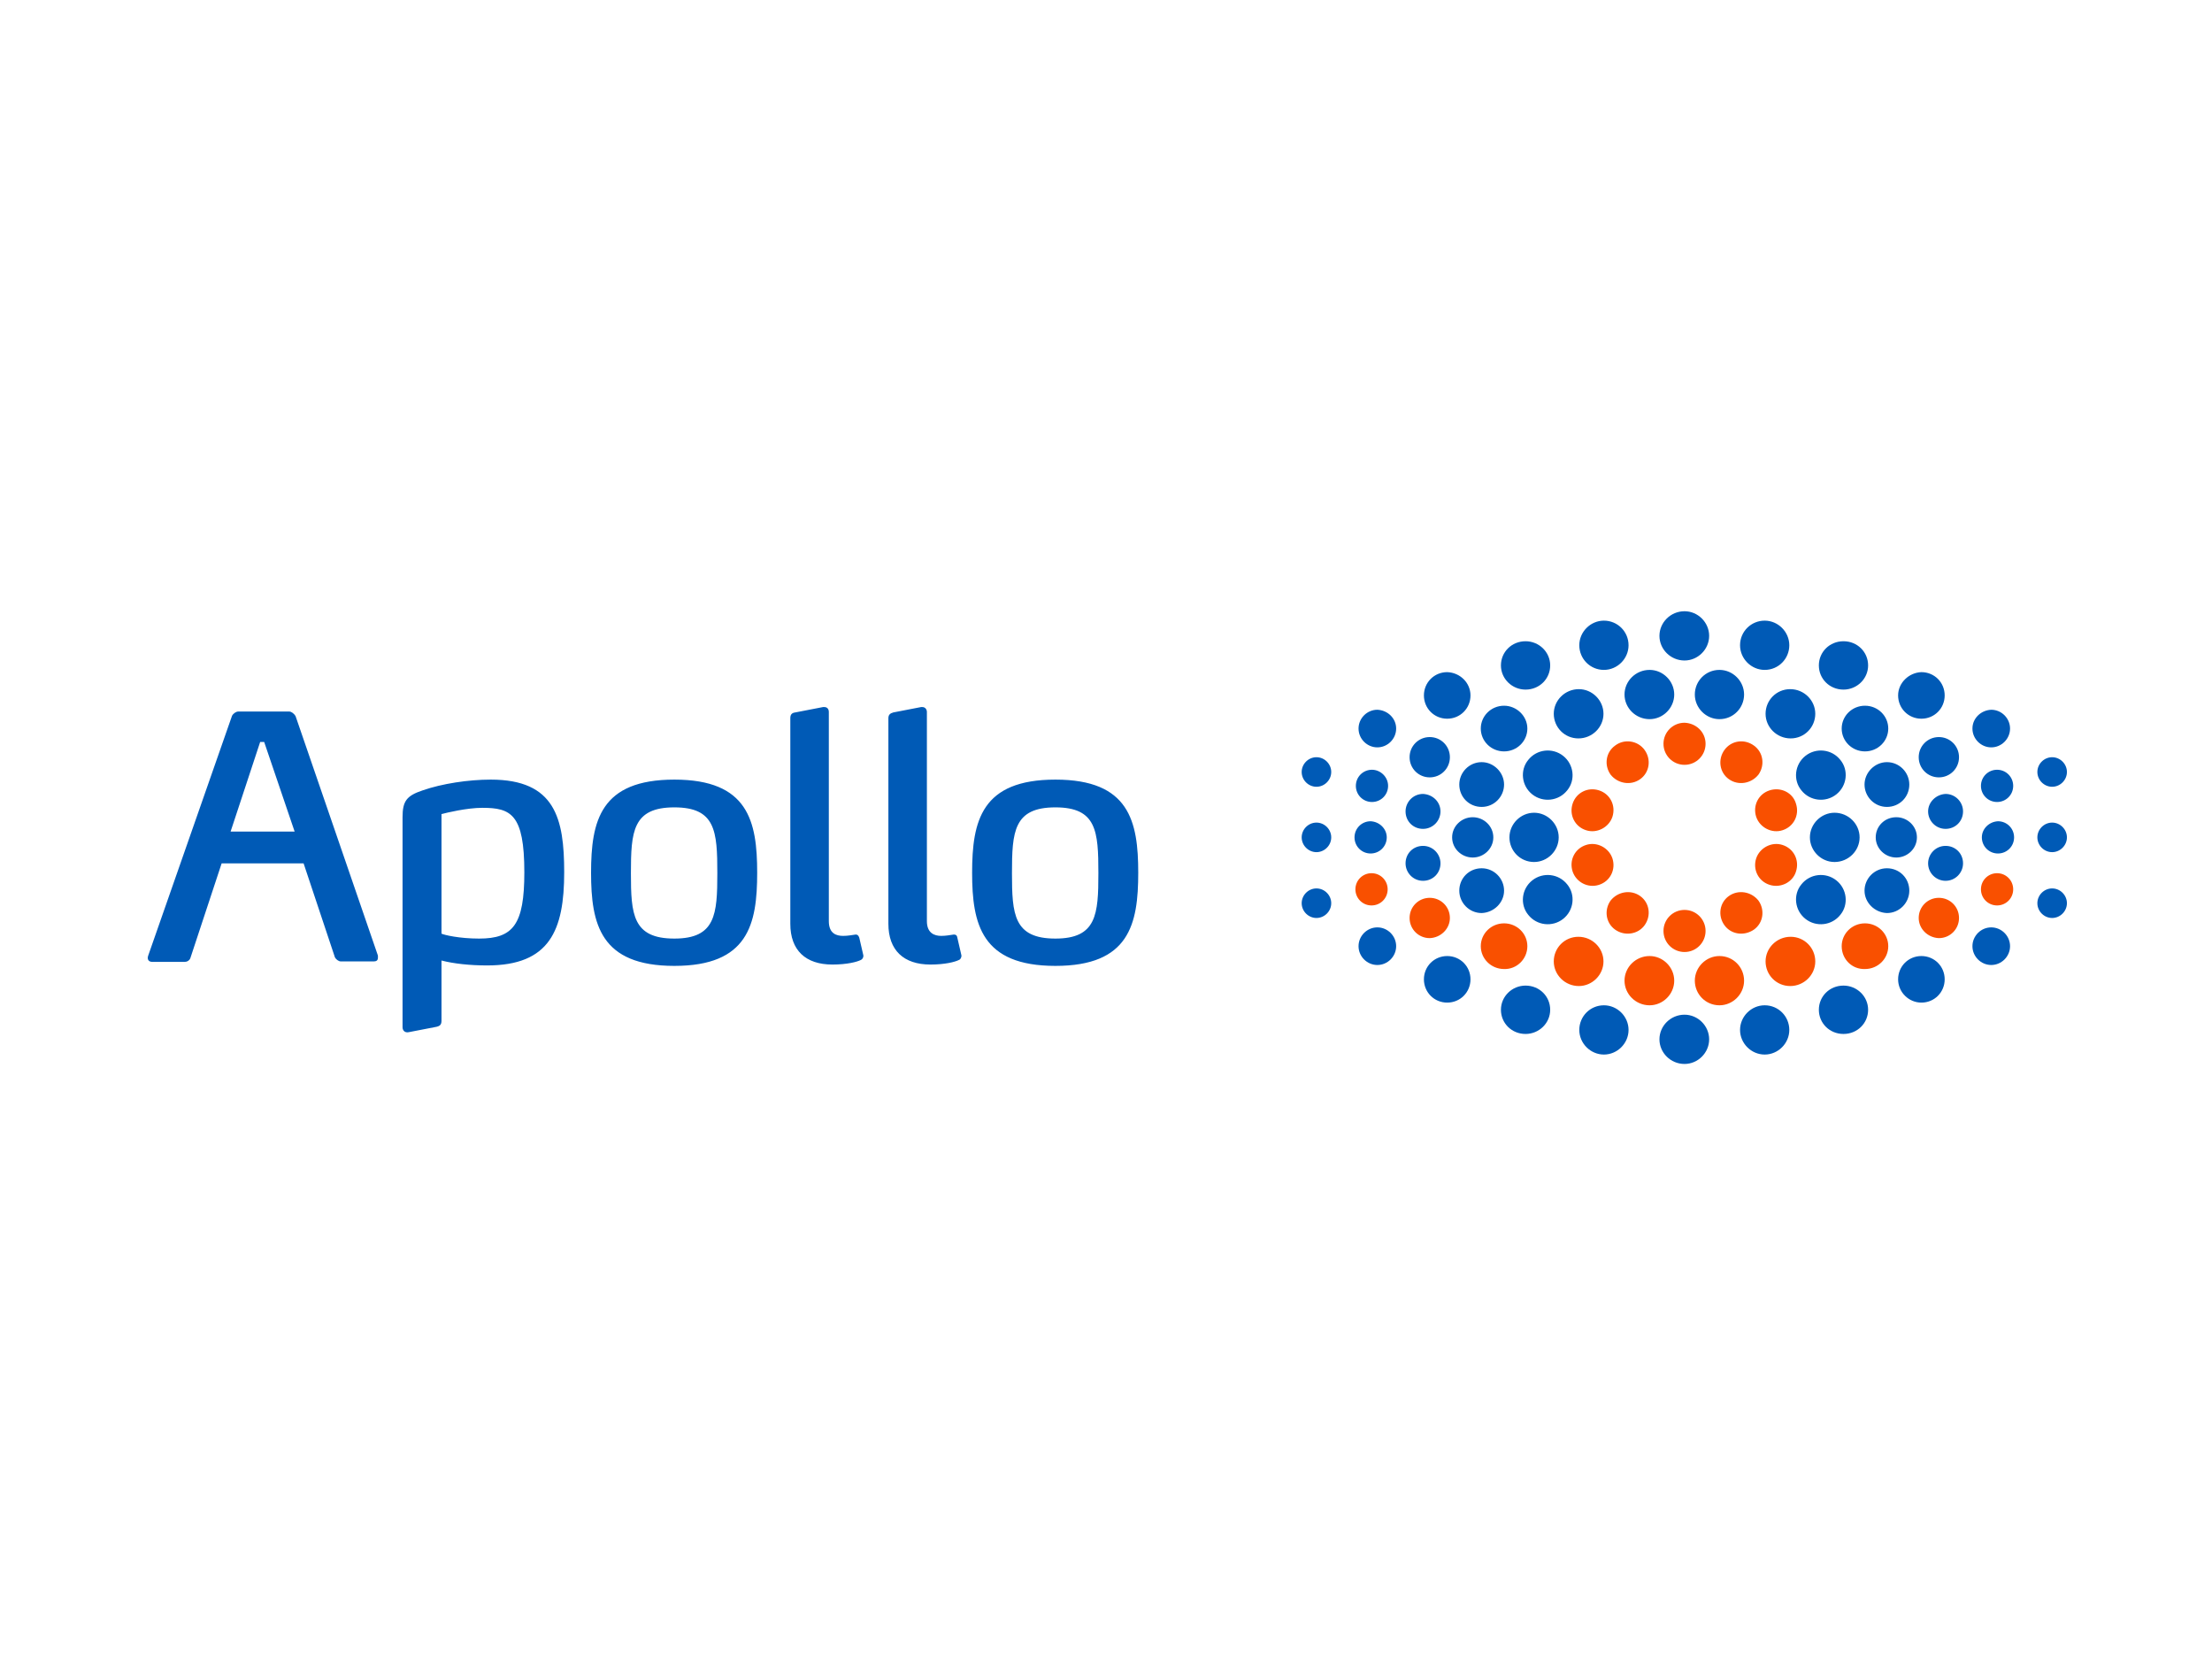 <?xml version="1.0" encoding="UTF-8"?>
<svg xmlns="http://www.w3.org/2000/svg" xmlns:xlink="http://www.w3.org/1999/xlink" version="1.1" id="Ebene_1" x="0px" y="0px" viewBox="0 0 494 374" style="enable-background:new 0 0 494 374;" xml:space="preserve">
<style type="text/css">
	.st0{fill:#B01339;}
	.st1{fill:#1A171B;}
	.st2{clip-path:url(#SVGID_00000026866144125818211910000007062477240739929755_);fill:#0BAEC2;}
	.st3{fill:#0BAEC2;}
	.st4{clip-path:url(#SVGID_00000083066207017468029610000014655202961345269427_);fill:#FFD700;}
	.st5{clip-path:url(#SVGID_00000083066207017468029610000014655202961345269427_);fill:#1D1D1B;}
	.st6{clip-path:url(#SVGID_00000083066207017468029610000014655202961345269427_);fill:#FFFFFF;}
	.st7{fill:#1D1D1B;}
	.st8{fill:#D03817;}
	.st9{fill:#070606;}
	.st10{fill:#B40012;}
	.st11{fill:#A4A5A3;}
	.st12{clip-path:url(#SVGID_00000134943762986861985590000001508686749126933915_);fill:#A4A5A3;}
	.st13{clip-path:url(#SVGID_00000005960051661279510100000016854439100166263204_);fill:#A4A5A3;}
	.st14{clip-path:url(#SVGID_00000068634960165209578010000004341591451727891876_);fill:#A4A5A3;}
	
		.st15{clip-path:url(#SVGID_00000081637112400937493360000001010454847058761123_);fill-rule:evenodd;clip-rule:evenodd;fill:#A5A5A5;}
	.st16{fill:#A5A5A5;}
	.st17{clip-path:url(#SVGID_00000168800012886407723200000001714336164804165025_);}
	.st18{clip-path:url(#SVGID_00000022526870655433770070000006878329740458245304_);fill:#1A171B;}
	.st19{clip-path:url(#SVGID_00000022526870655433770070000006878329740458245304_);fill:#F5F0E3;}
	.st20{clip-path:url(#SVGID_00000177457988489106836230000008241829485492553891_);}
	.st21{clip-path:url(#SVGID_00000164472764214886180680000006556691312930775998_);fill:#1A1A18;}
	
		.st22{clip-path:url(#SVGID_00000164472764214886180680000006556691312930775998_);fill-rule:evenodd;clip-rule:evenodd;fill:#1A1A18;}
	.st23{clip-path:url(#SVGID_00000116948579179216270070000016747557071423943559_);}
	.st24{clip-path:url(#SVGID_00000143597640980162195320000014688464667263278772_);fill:#00254D;}
	
		.st25{clip-path:url(#SVGID_00000143597640980162195320000014688464667263278772_);fill-rule:evenodd;clip-rule:evenodd;fill:#FFFFFF;}
	.st26{clip-path:url(#SVGID_00000143597640980162195320000014688464667263278772_);fill:#FFFFFF;}
	.st27{clip-path:url(#SVGID_00000042011101333828618400000013545057918274759603_);fill:#1A171B;}
	.st28{fill:#76A085;}
	.st29{fill:#B12921;}
	.st30{fill:#005AB6;}
	.st31{fill:#F95000;}
	.st32{clip-path:url(#SVGID_00000103254983808273661920000012162658331610686870_);}
	.st33{clip-path:url(#SVGID_00000125586046207185654750000001035178764215734144_);}
	.st34{clip-path:url(#SVGID_00000125586046207185654750000001035178764215734144_);fill:#DCB216;}
	
		.st35{clip-path:url(#SVGID_00000016066175731052660400000002580239874195756721_);fill:url(#SVGID_00000109729572335752136860000008651304122189310906_);}
	
		.st36{clip-path:url(#SVGID_00000065073376696448984710000012263419149565811846_);fill:url(#SVGID_00000168112453803879953540000002745935182453560460_);}
	
		.st37{clip-path:url(#SVGID_00000092426481696553677230000008122147331472412555_);fill:url(#SVGID_00000084514327671578539340000010223263213183993247_);}
	.st38{clip-path:url(#SVGID_00000016777809727393380650000010303096072708966071_);}
	.st39{clip-path:url(#SVGID_00000137126025494504472020000004330180844015103918_);}
	.st40{clip-path:url(#SVGID_00000114764313420808306460000003664540297759037067_);}
	.st41{clip-path:url(#SVGID_00000182491265412753447740000012259194662838015121_);}
	.st42{clip-path:url(#SVGID_00000152971010126830220760000000996298544761890963_);}
	.st43{clip-path:url(#SVGID_00000008832503769786654560000011266049959109113483_);}
	.st44{clip-path:url(#SVGID_00000000935549109464539190000001198124358017031860_);}
	.st45{clip-path:url(#SVGID_00000133487784604034807980000001175865583075384986_);}
	
		.st46{clip-path:url(#SVGID_00000106137476116809388020000012838439350525558193_);fill:url(#SVGID_00000120534269982425636200000007437091055930533808_);}
	.st47{clip-path:url(#SVGID_00000121262066661309294910000003594922615535413692_);}
	
		.st48{clip-path:url(#SVGID_00000016049767320187600350000009589153296546394809_);fill:url(#SVGID_00000178900389044686616720000008725685306268801184_);}
	.st49{clip-path:url(#SVGID_00000076585758112480663160000000989070028875112600_);}
	.st50{clip-path:url(#SVGID_00000044169166462970110710000002641307889002409882_);}
	.st51{clip-path:url(#SVGID_00000002351321031518945900000003880857387736650939_);}
	.st52{fill:#FFFFFF;}
	.st53{fill:#101211;}
	.st54{fill:#C90332;}
	.st55{fill:#00417B;}
	.st56{fill:#4F4C44;}
	.st57{clip-path:url(#SVGID_00000135666981021170390330000001989963939221002167_);fill:#F4AB00;}
	.st58{clip-path:url(#SVGID_00000119834183246489535940000006166584576294338469_);fill:#46B1B2;}
	.st59{clip-path:url(#SVGID_00000108279230137677641480000007823820363609348507_);fill:#009191;}
	.st60{clip-path:url(#SVGID_00000130637296499792363530000001501230014182382736_);fill:#E4414F;}
	.st61{fill:#BA352A;}
	.st62{fill:#DF242B;}
	.st63{fill:#8B8C8C;}
	.st64{fill:#30B6D0;}
	.st65{fill:#4E2780;}
	.st66{fill:#FFD900;}
	.st67{clip-path:url(#SVGID_00000080903449571605929420000016113544309817123457_);}
	.st68{fill:#DD0029;}
	.st69{fill:#80B722;}
	.st70{fill:#486487;}
	.st71{fill:#0089CA;}
	.st72{fill:#38A534;}
	.st73{fill:#AAC505;}
	.st74{fill:#1A1A18;}
	.st75{fill:#575656;}
	.st76{fill:#E1340D;}
	.st77{fill:#76B328;}
	.st78{fill-rule:evenodd;clip-rule:evenodd;fill:#76B328;}
	.st79{fill:#002F5D;}
	.st80{fill:#00549A;}
	.st81{fill:#C60036;}
	.st82{fill:#E2001A;}
	
		.st83{clip-path:url(#SVGID_00000098938633831864716860000000890779140677932175_);fill:none;stroke:#E2001A;stroke-width:0.616;stroke-miterlimit:10;}
	.st84{fill:none;stroke:#E2001A;stroke-width:0.616;stroke-miterlimit:10;}
	.st85{fill:#422515;}
	.st86{fill:#808080;}
	.st87{fill:#005C9D;}
	.st88{fill-rule:evenodd;clip-rule:evenodd;fill:#00A7A9;}
	.st89{fill:#006036;}
	.st90{fill:#F5EFDE;}
	.st91{fill:#F9F7F0;}
	.st92{fill:#377B2B;}
	.st93{fill:#C6211F;}
	.st94{fill:#4D2914;}
	.st95{fill:#F1E7C3;}
	.st96{fill:#00859F;}
	.st97{fill:#E0D0A6;}
	.st98{fill:#B2292E;}
	.st99{fill-rule:evenodd;clip-rule:evenodd;fill:#B2292E;}
	.st100{fill-rule:evenodd;clip-rule:evenodd;fill:#007853;}
	.st101{fill:#007853;}
	.st102{fill-rule:evenodd;clip-rule:evenodd;fill:#E0D0A6;}
	.st103{fill-rule:evenodd;clip-rule:evenodd;fill:#F4C55C;}
	.st104{fill-rule:evenodd;clip-rule:evenodd;fill:#1A171B;}
	.st105{fill:#A58744;}
	.st106{clip-path:url(#SVGID_00000127736116402836396310000004894528221066169989_);}
	.st107{clip-path:url(#SVGID_00000136377004006148943620000016148762037802156426_);}
	
		.st108{clip-path:url(#SVGID_00000101066470179076091720000001109286724705281191_);fill:none;stroke:#1A171B;stroke-width:0.594;stroke-miterlimit:10;}
	
		.st109{clip-path:url(#SVGID_00000142875165111183726040000004423368519450229650_);fill:none;stroke:#1A171B;stroke-width:0.594;stroke-miterlimit:10;}
	
		.st110{clip-path:url(#SVGID_00000143592914783975136000000004245526007248033683_);fill:none;stroke:#1A171B;stroke-width:0.594;stroke-miterlimit:10;}
	
		.st111{clip-path:url(#SVGID_00000179606191324549605290000012682830757954828432_);fill:none;stroke:#1A171B;stroke-width:0.594;stroke-miterlimit:10;}
	
		.st112{clip-path:url(#SVGID_00000000187902554844237360000006218599221224926596_);fill:none;stroke:#1A171B;stroke-width:0.594;stroke-miterlimit:10;}
	
		.st113{clip-path:url(#SVGID_00000103973159798548239120000018369887399604038791_);fill:none;stroke:#1A171B;stroke-width:0.594;stroke-miterlimit:10;}
	
		.st114{clip-path:url(#SVGID_00000182518165466017372260000009171113811258600620_);fill:none;stroke:#1A171B;stroke-width:0.594;stroke-miterlimit:10;}
	
		.st115{clip-path:url(#SVGID_00000078025440115166664990000003736702661758032319_);fill:none;stroke:#1A171B;stroke-width:0.594;stroke-miterlimit:10;}
	
		.st116{clip-path:url(#SVGID_00000152243222002538727600000003296026808443306414_);fill:none;stroke:#1A171B;stroke-width:0.594;stroke-miterlimit:10;}
	
		.st117{clip-path:url(#SVGID_00000126315255634995060690000000070297746046695595_);fill:none;stroke:#1A171B;stroke-width:0.594;stroke-miterlimit:10;}
	
		.st118{clip-path:url(#SVGID_00000159450181440942275260000001955444383641593262_);fill:none;stroke:#1A171B;stroke-width:0.594;stroke-miterlimit:10;}
	
		.st119{clip-path:url(#SVGID_00000101818360141323143340000004376343142795570343_);fill:none;stroke:#1A171B;stroke-width:0.594;stroke-miterlimit:10;}
	
		.st120{clip-path:url(#SVGID_00000098216460098154153230000013787918093665582210_);fill:none;stroke:#1A171B;stroke-width:0.594;stroke-miterlimit:10;}
	
		.st121{clip-path:url(#SVGID_00000025426118303251626190000007935073045438400687_);fill:none;stroke:#1A171B;stroke-width:0.594;stroke-miterlimit:10;}
	
		.st122{clip-path:url(#SVGID_00000044891024848029048340000005473704433229020055_);fill:none;stroke:#1A171B;stroke-width:0.594;stroke-miterlimit:10;}
	
		.st123{clip-path:url(#SVGID_00000041296437423838730660000017199081046304092082_);fill:none;stroke:#1A171B;stroke-width:0.594;stroke-miterlimit:10;}
	
		.st124{clip-path:url(#SVGID_00000036227054960411867070000008418192727202451850_);fill:none;stroke:#1A171B;stroke-width:0.594;stroke-miterlimit:10;}
	
		.st125{clip-path:url(#SVGID_00000095299368881435300180000002207330723667122347_);fill:none;stroke:#1A171B;stroke-width:0.594;stroke-miterlimit:10;}
	
		.st126{clip-path:url(#SVGID_00000008150785630112941230000011630330870735120273_);fill:none;stroke:#1A171B;stroke-width:0.594;stroke-miterlimit:10;}
	
		.st127{clip-path:url(#SVGID_00000157286972273118605050000012288059773061759136_);fill:none;stroke:#1A171B;stroke-width:0.594;stroke-miterlimit:10;}
	
		.st128{clip-path:url(#SVGID_00000103236805669992455430000001020162621827294113_);fill:none;stroke:#1A171B;stroke-width:0.594;stroke-miterlimit:10;}
	
		.st129{clip-path:url(#SVGID_00000075152775501875963110000003654977511239145872_);fill:none;stroke:#1A171B;stroke-width:0.594;stroke-miterlimit:10;}
	
		.st130{clip-path:url(#SVGID_00000074407107002254125310000004941249438510234497_);fill:none;stroke:#1A171B;stroke-width:0.594;stroke-miterlimit:10;}
	.st131{clip-path:url(#SVGID_00000067915922455223900960000017926288265463552159_);fill:#E2001A;}
	.st132{fill:none;stroke:#1A171B;stroke-width:2.391;stroke-miterlimit:10;}
	.st133{fill:#A58633;}
	.st134{fill:#00254D;}
	.st135{fill:#B58F3D;}
	.st136{fill-rule:evenodd;clip-rule:evenodd;fill:#FFFFFF;}
	.st137{fill-rule:evenodd;clip-rule:evenodd;fill:#A58744;}
	.st138{fill-rule:evenodd;clip-rule:evenodd;fill:#D10019;}
	.st139{fill:#008143;}
	.st140{fill:#E3000F;}
	.st141{fill:none;stroke:#1A1A18;stroke-width:0;stroke-miterlimit:3.864;}
	.st142{fill:#FFED00;}
	.st143{fill-rule:evenodd;clip-rule:evenodd;fill:#1A1A18;}
	.st144{fill:#004180;}
	.st145{fill:#F3C300;}
	.st146{fill:#002F87;}
	.st147{clip-path:url(#SVGID_00000075884847876175726040000014866433554438949295_);}
	.st148{fill:#00529E;}
	.st149{fill:#009352;}
	.st150{fill:#008AD2;}
	.st151{fill:#005BA9;}
	.st152{fill:#941680;}
	.st153{fill:#E40041;}
	.st154{fill:#006EB7;}
	.st155{fill:#E85D10;}
	.st156{fill-rule:evenodd;clip-rule:evenodd;fill:#19B425;}
	.st157{fill:#19B425;}
	.st158{fill-rule:evenodd;clip-rule:evenodd;fill:#04276E;}
	.st159{fill:#04276E;}
	.st160{fill:#009FE3;}
	.st161{fill:#9E0A2E;}
	.st162{clip-path:url(#SVGID_00000177478504455593008010000014761199132285101478_);fill:#FFFFFF;}
	.st163{fill:#F39100;}
	.st164{fill:#651F82;}
	.st165{fill:#424542;}
	.st166{fill-rule:evenodd;clip-rule:evenodd;fill:#A5A5A5;}
	.st167{fill:#FABB27;}
	.st168{fill:#004A99;}
	.st169{fill-rule:evenodd;clip-rule:evenodd;fill:#0C57A5;}
	.st170{fill:#F37A1F;}
	.st171{fill:url(#SVGID_00000049905599761075584210000009598222352047153812_);}
	.st172{opacity:0.4;fill:url(#SVGID_00000001628472086491635340000010045601923195305098_);enable-background:new    ;}
	.st173{fill:url(#SVGID_00000165930162308368032190000016409840768387301043_);}
	.st174{opacity:0.25;fill:url(#SVGID_00000110471206918177108700000012132508179059746222_);enable-background:new    ;}
	.st175{filter:url(#Adobe_OpacityMaskFilter);}
	.st176{mask:url(#qhtokoy5gb_00000167355708495432976470000002254092253510967204_);fill-rule:evenodd;clip-rule:evenodd;}
	.st177{fill-rule:evenodd;clip-rule:evenodd;}
	.st178{clip-path:url(#SVGID_00000027594261030776799610000015333993300495517373_);}
	.st179{fill:#0096D6;}
	.st180{fill:#162F33;}
	.st181{fill:url(#Shape_00000137816455685007009100000000446047708386418095_);}
	.st182{fill:url(#Shape_00000181804609270730525460000003092675233670526109_);}
	.st183{fill:#27A536;}
	.st184{fill:#00224A;}
	.st185{fill:#EC5A00;}
	.st186{filter:url(#Adobe_OpacityMaskFilter_00000177449265539362579670000001721468623006073234_);}
	
		.st187{mask:url(#fx3fnfw6bb_00000070825374291574101340000003751381327809310899_);fill-rule:evenodd;clip-rule:evenodd;fill:#2082B4;}
	.st188{filter:url(#Adobe_OpacityMaskFilter_00000003084220798457349100000001908631787133213312_);}
	.st189{mask:url(#b_00000053516440126812839000000008072418355133543316_);fill-rule:evenodd;clip-rule:evenodd;}
	.st190{filter:url(#Adobe_OpacityMaskFilter_00000071545555515885386400000015556257284869710979_);}
	.st191{mask:url(#d_00000119814332663385617500000013347832125349587095_);fill-rule:evenodd;clip-rule:evenodd;}
	.st192{fill:#A1BB09;}
	.st193{fill:#E50043;}
	.st194{fill:#008E4F;}
	.st195{fill:#008BD0;}
	.st196{fill:#005EA8;}
	.st197{fill:#93117E;}
	.st198{fill:#004079;}
	.st199{fill:#274F84;}
	.st200{fill:#878787;}
	.st201{fill:#0B4141;}
	.st202{fill:#F14200;}
	.st203{fill:#FF1100;}
	.st204{fill:#E40E18;}
</style>
<g>
	<g>
		<g>
			<path class="st30" d="M150.6,180.3c-9.3,0-9.7,5.4-9.7,14.7c0,9.2,0.4,14.6,9.7,14.6c9.2,0,9.6-5.4,9.6-14.6     C160.2,185.6,159.8,180.3,150.6,180.3 M150.6,215.7c-16.5,0-18.6-9.3-18.6-20.8c0-11.6,2.1-20.8,18.6-20.8s18.5,9.3,18.5,20.8     C169.1,206.4,167.1,215.7,150.6,215.7 M191.9,209.4c-0.2-0.6-0.5-0.7-0.8-0.7c-0.8,0.1-1.7,0.3-2.8,0.3c-1.5,0-3.2-0.5-3.2-3.3     v-46.7c0-0.7-0.4-1.1-1-1.1h-0.3l-6.2,1.2c-0.8,0.1-1.1,0.5-1.1,1.3v45.9c0,5.9,3.4,9.1,9.4,9.1c3.3,0,5.5-0.6,6.3-1     c0.5-0.2,0.7-0.8,0.6-1.1L191.9,209.4z M214.7,213.3c0.1,0.4-0.2,1-0.6,1.1c-0.8,0.4-3,1-6.3,1c-6,0-9.4-3.2-9.4-9.1v-45.9     c0-0.8,0.4-1.1,1.1-1.3l6.2-1.2h0.3c0.6,0,1,0.5,1,1.1v46.7c0,2.7,1.7,3.3,3.2,3.3c1.1,0,2-0.2,2.8-0.3c0.4,0,0.7,0.1,0.8,0.7     L214.7,213.3z M107,209.6c-4.4,0-7.8-0.8-8.4-1.1v-26.7c1.1-0.3,5.7-1.4,9.1-1.4c6.4,0,9.4,1.4,9.4,14.4     C117.1,206.5,114.6,209.6,107,209.6 M109.6,174.1c-5,0-10.9,0.9-15.2,2.4c-3.6,1.2-4.5,2.4-4.5,6v46.9c0,0.7,0.5,1.3,1.4,1.1     l6.2-1.2c0.8-0.2,1.1-0.5,1.1-1.4v-9.1l0,0v-4.3c2.7,0.7,6.3,1.1,10.2,1.1c14,0,17.2-7.9,17.2-20.8     C126,182.8,124,174.1,109.6,174.1 M59,165.7h-0.9l-6.6,20h14.3L59,165.7z M84.4,213.9c0,0.6-0.4,0.8-0.9,0.8h-7.4     c-0.5,0-1.1-0.5-1.3-0.9l-7-21H49.5L42.5,214c-0.2,0.5-0.7,0.8-1.2,0.8H34c-0.6,0-1-0.3-1-0.9c0-0.1,0-0.2,0.1-0.5l18.7-53.5     c0.2-0.5,0.9-1,1.4-1h11.4c0.5,0,1.1,0.5,1.4,1l18.4,53.5C84.4,213.7,84.4,213.8,84.4,213.9 M235.7,180.3     c-9.3,0-9.7,5.4-9.7,14.7c0,9.2,0.4,14.6,9.7,14.6c9.2,0,9.6-5.4,9.6-14.6C245.3,185.6,244.9,180.3,235.7,180.3 M235.7,215.7     c-16.5,0-18.6-9.3-18.6-20.8c0-11.6,2.1-20.8,18.6-20.8c16.5,0,18.5,9.3,18.5,20.8C254.2,206.4,252.2,215.7,235.7,215.7"></path>
			<path class="st30" d="M328.4,155.3c0,2.9-2.3,5.2-5.2,5.2c-2.9,0-5.2-2.3-5.2-5.2c0-2.9,2.3-5.2,5.2-5.2     C326.1,150.2,328.4,152.5,328.4,155.3 M311.8,162.7c0,2.3-1.9,4.2-4.2,4.2c-2.3,0-4.2-1.9-4.2-4.2c0-2.3,1.9-4.2,4.2-4.2     C309.9,158.6,311.8,160.4,311.8,162.7 M348.1,187c0,3-2.5,5.5-5.5,5.5c-3.1,0-5.5-2.5-5.5-5.5c0-3,2.5-5.5,5.5-5.5     C345.6,181.5,348.1,184,348.1,187 M363.7,144.1c0,3-2.5,5.5-5.5,5.5c-3.1,0-5.5-2.5-5.5-5.5c0-3,2.5-5.5,5.5-5.5     C361.2,138.6,363.7,141,363.7,144.1 M346.2,148.6c0,3-2.4,5.4-5.5,5.4c-3,0-5.5-2.4-5.5-5.4c0-3,2.4-5.4,5.5-5.4     C343.7,143.2,346.2,145.6,346.2,148.6 M358.1,159.4c0,3-2.5,5.5-5.6,5.5c-3.1,0-5.5-2.5-5.5-5.5c0-3,2.5-5.5,5.6-5.5     C355.6,153.9,358.1,156.4,358.1,159.4 M349.1,168.8c2.4,1.9,2.8,5.4,0.9,7.7c-1.9,2.4-5.4,2.8-7.8,0.9c-2.4-1.9-2.8-5.4-0.9-7.7     C343.2,167.3,346.7,166.9,349.1,168.8 M341.1,162.7c0,2.8-2.3,5.1-5.2,5.1c-2.9,0-5.2-2.3-5.2-5.1c0-2.8,2.3-5.1,5.2-5.1     C338.7,157.6,341.1,159.9,341.1,162.7 M335.9,175.2c0,2.7-2.2,5-5,5c-2.8,0-5-2.2-5-5c0-2.7,2.2-5,5-5     C333.6,170.2,335.9,172.5,335.9,175.2 M333.5,187c0,2.5-2.1,4.5-4.6,4.5c-2.5,0-4.6-2-4.6-4.5c0-2.5,2.1-4.5,4.6-4.5     C331.4,182.5,333.5,184.5,333.5,187 M310,175.5c0,2-1.6,3.6-3.6,3.6c-2,0-3.6-1.6-3.6-3.6c0-2,1.6-3.6,3.6-3.6     C308.3,171.9,310,173.5,310,175.5 M297.3,172.4c0,1.8-1.5,3.3-3.3,3.3c-1.8,0-3.3-1.5-3.3-3.3c0-1.8,1.5-3.3,3.3-3.3     C295.8,169.1,297.3,170.6,297.3,172.4 M309.7,187c0,2-1.6,3.6-3.6,3.6c-2,0-3.6-1.6-3.6-3.6c0-2,1.6-3.6,3.6-3.6     C308.1,183.5,309.7,185.1,309.7,187 M321.7,181.2c0,2.1-1.7,3.9-3.9,3.9c-2.2,0-3.9-1.7-3.9-3.9c0-2.1,1.7-3.9,3.9-3.9     C320,177.4,321.7,179.1,321.7,181.2 M323.8,169.1c0,2.5-2,4.5-4.5,4.5c-2.5,0-4.5-2-4.5-4.5c0-2.5,2-4.5,4.5-4.5     C321.8,164.6,323.8,166.6,323.8,169.1 M423.9,155.3c0,2.9,2.3,5.2,5.2,5.2c2.9,0,5.2-2.3,5.2-5.2c0-2.9-2.3-5.2-5.2-5.2     C426.3,150.2,423.9,152.5,423.9,155.3 M440.5,162.7c0,2.3,1.9,4.2,4.2,4.2c2.3,0,4.2-1.9,4.2-4.2c0-2.3-1.9-4.2-4.2-4.2     C442.4,158.6,440.5,160.4,440.5,162.7 M378.5,155.1c0,3,2.5,5.5,5.5,5.5c3.1,0,5.5-2.5,5.5-5.5c0-3-2.5-5.5-5.5-5.5     C380.9,149.6,378.5,152.1,378.5,155.1 M404.2,187c0,3,2.5,5.5,5.5,5.5c3.1,0,5.6-2.5,5.6-5.5c0-3-2.5-5.5-5.6-5.5     C406.7,181.5,404.2,184,404.2,187 M388.6,144.1c0,3,2.5,5.5,5.5,5.5c3.1,0,5.5-2.5,5.5-5.5c0-3-2.5-5.5-5.5-5.5     C391.1,138.6,388.6,141,388.6,144.1 M406.2,148.6c0,3,2.4,5.4,5.5,5.4c3,0,5.5-2.4,5.5-5.4c0-3-2.4-5.4-5.5-5.4     C408.6,143.2,406.2,145.6,406.2,148.6 M394.3,159.4c0,3,2.5,5.5,5.6,5.5c3.1,0,5.5-2.5,5.5-5.5c0-3-2.5-5.5-5.6-5.5     C396.7,153.9,394.3,156.4,394.3,159.4 M403.2,168.8c-2.4,1.9-2.8,5.4-0.9,7.7c1.9,2.4,5.4,2.8,7.8,0.9c2.4-1.9,2.8-5.4,0.9-7.7     C409.1,167.3,405.6,166.9,403.2,168.8 M411.3,162.7c0,2.8,2.3,5.1,5.2,5.1c2.9,0,5.2-2.3,5.2-5.1c0-2.8-2.3-5.1-5.2-5.1     C413.6,157.6,411.3,159.9,411.3,162.7 M416.4,175.2c0,2.7,2.2,5,5,5c2.8,0,5-2.2,5-5c0-2.7-2.2-5-5-5     C418.7,170.2,416.4,172.5,416.4,175.2 M418.9,187c0,2.5,2.1,4.5,4.6,4.5c2.5,0,4.6-2,4.6-4.5c0-2.5-2.1-4.5-4.6-4.5     C420.9,182.5,418.9,184.5,418.9,187 M442.4,175.5c0,2,1.6,3.6,3.6,3.6c2,0,3.6-1.6,3.6-3.6c0-2-1.6-3.6-3.6-3.6     C444,171.9,442.4,173.5,442.4,175.5 M455,172.4c0,1.8,1.5,3.3,3.3,3.3c1.8,0,3.3-1.5,3.3-3.3c0-1.8-1.5-3.3-3.3-3.3     S455,170.6,455,172.4 M442.6,187c0,2,1.6,3.6,3.6,3.6c2,0,3.6-1.6,3.6-3.6c0-2-1.6-3.6-3.6-3.6     C444.2,183.5,442.6,185.1,442.6,187 M430.6,181.2c0,2.1,1.7,3.9,3.9,3.9c2.2,0,3.9-1.7,3.9-3.9c0-2.1-1.7-3.9-3.9-3.9     C432.4,177.4,430.6,179.1,430.6,181.2 M428.5,169.1c0,2.5,2,4.5,4.5,4.5c2.5,0,4.5-2,4.5-4.5c0-2.5-2-4.5-4.5-4.5     C430.5,164.6,428.5,166.6,428.5,169.1 M328.4,218.7c0-2.9-2.3-5.2-5.2-5.2c-2.9,0-5.2,2.3-5.2,5.2c0,2.9,2.3,5.2,5.2,5.2     C326.1,223.9,328.4,221.6,328.4,218.7 M363.7,230c0-3-2.5-5.5-5.5-5.5c-3.1,0-5.5,2.5-5.5,5.5c0,3,2.5,5.5,5.5,5.5     C361.2,235.5,363.7,233,363.7,230 M346.2,225.5c0-3-2.4-5.4-5.5-5.4c-3,0-5.5,2.4-5.5,5.4s2.4,5.4,5.5,5.4     C343.7,230.9,346.2,228.5,346.2,225.5 M349.1,205.2c2.4-1.9,2.8-5.4,0.9-7.7c-1.9-2.4-5.4-2.8-7.8-0.9c-2.4,1.9-2.8,5.4-0.9,7.7     C343.2,206.7,346.7,207.1,349.1,205.2 M335.9,198.9c0-2.7-2.2-5-5-5c-2.8,0-5,2.2-5,5c0,2.7,2.2,5,5,5     C333.6,203.8,335.9,201.6,335.9,198.9 M297.3,201.7c0-1.8-1.5-3.3-3.3-3.3c-1.8,0-3.3,1.5-3.3,3.3c0,1.8,1.5,3.3,3.3,3.3     C295.8,205,297.3,203.5,297.3,201.7 M321.7,192.8c0-2.1-1.7-3.9-3.9-3.9c-2.2,0-3.9,1.7-3.9,3.9c0,2.1,1.7,3.9,3.9,3.9     C320,196.7,321.7,195,321.7,192.8 M423.9,218.7c0-2.9,2.3-5.2,5.2-5.2c2.9,0,5.2,2.3,5.2,5.2c0,2.9-2.3,5.2-5.2,5.2     C426.3,223.9,423.9,221.6,423.9,218.7 M440.5,211.3c0-2.3,1.9-4.2,4.2-4.2c2.3,0,4.2,1.9,4.2,4.2c0,2.3-1.9,4.2-4.2,4.2     C442.4,215.5,440.5,213.6,440.5,211.3 M388.6,230c0-3,2.5-5.5,5.5-5.5c3.1,0,5.5,2.5,5.5,5.5c0,3-2.5,5.5-5.5,5.5     C391.1,235.5,388.6,233,388.6,230 M406.2,225.5c0-3,2.4-5.4,5.5-5.4c3,0,5.5,2.4,5.5,5.4s-2.4,5.4-5.5,5.4     C408.6,230.9,406.2,228.5,406.2,225.5 M403.2,205.2c-2.4-1.9-2.8-5.4-0.9-7.7c1.9-2.4,5.4-2.8,7.8-0.9c2.4,1.9,2.8,5.4,0.9,7.7     C409.1,206.7,405.6,207.1,403.2,205.2 M416.4,198.9c0-2.7,2.2-5,5-5c2.8,0,5,2.2,5,5c0,2.7-2.2,5-5,5     C418.7,203.8,416.4,201.6,416.4,198.9 M455,201.7c0-1.8,1.5-3.3,3.3-3.3s3.3,1.5,3.3,3.3c0,1.8-1.5,3.3-3.3,3.3     S455,203.5,455,201.7 M430.6,192.8c0-2.1,1.7-3.9,3.9-3.9c2.2,0,3.9,1.7,3.9,3.9c0,2.1-1.7,3.9-3.9,3.9     C432.4,196.7,430.6,195,430.6,192.8 M297.3,187c0,1.8-1.5,3.3-3.3,3.3c-1.8,0-3.3-1.5-3.3-3.3c0-1.8,1.5-3.3,3.3-3.3     C295.8,183.7,297.3,185.2,297.3,187 M455,187c0,1.8,1.5,3.3,3.3,3.3c1.8,0,3.3-1.5,3.3-3.3c0-1.8-1.5-3.3-3.3-3.3     S455,185.2,455,187 M381.7,232.1c0-3-2.5-5.5-5.5-5.5c-3.1,0-5.6,2.5-5.6,5.5c0,3,2.5,5.5,5.6,5.5     C379.2,237.6,381.7,235.1,381.7,232.1 M381.7,142c0,3-2.5,5.5-5.5,5.5c-3.1,0-5.6-2.5-5.6-5.5c0-3,2.5-5.5,5.6-5.5     C379.2,136.5,381.7,139,381.7,142 M311.8,211.3c0-2.3-1.9-4.2-4.2-4.2c-2.3,0-4.2,1.9-4.2,4.2c0,2.3,1.9,4.2,4.2,4.2     C309.9,215.5,311.8,213.6,311.8,211.3 M373.9,155.1c0,3-2.5,5.5-5.5,5.5c-3.1,0-5.6-2.5-5.6-5.5c0-3,2.5-5.5,5.6-5.5     C371.4,149.6,373.9,152.1,373.9,155.1"></path>
			<path class="st31" d="M380.9,166.1c0,2.6-2.1,4.7-4.7,4.7c-2.6,0-4.7-2.1-4.7-4.7s2.1-4.7,4.7-4.7     C378.8,161.5,380.9,163.5,380.9,166.1 M367.3,167.5c1.5,2.1,1.1,5-1,6.5c-2.1,1.5-5,1-6.6-1c-1.5-2.1-1.1-5,1-6.5     C362.8,164.9,365.8,165.4,367.3,167.5 M357.1,176.5c2.5,0.8,3.8,3.4,3,5.9c-0.8,2.4-3.5,3.8-5.9,3c-2.5-0.8-3.8-3.4-3-5.9     C352,177,354.6,175.7,357.1,176.5 M385.1,167.5c-1.5,2.1-1.1,5,1,6.5c2.1,1.5,5,1,6.6-1c1.5-2.1,1.1-5-1-6.5     C389.5,164.9,386.6,165.4,385.1,167.5 M395.2,176.5c-2.5,0.8-3.8,3.4-3,5.9c0.8,2.4,3.5,3.8,5.9,3c2.5-0.8,3.8-3.4,3-5.9     C400.4,177,397.7,175.7,395.2,176.5 M373.9,219c0-3-2.5-5.5-5.5-5.5c-3.1,0-5.6,2.5-5.6,5.5c0,3,2.5,5.5,5.6,5.5     C371.4,224.5,373.9,222,373.9,219 M358.1,214.7c0-3-2.5-5.5-5.6-5.5c-3.1,0-5.5,2.5-5.5,5.5c0,3,2.5,5.5,5.6,5.5     C355.6,220.2,358.1,217.7,358.1,214.7 M341.1,211.3c0-2.8-2.3-5.1-5.2-5.1c-2.9,0-5.2,2.3-5.2,5.1c0,2.8,2.3,5.1,5.2,5.1     C338.7,216.5,341.1,214.2,341.1,211.3 M309.9,198.6c0-2-1.6-3.6-3.6-3.6c-2,0-3.6,1.6-3.6,3.6c0,2,1.6,3.6,3.6,3.6     C308.3,202.2,309.9,200.6,309.9,198.6 M323.8,205c0-2.5-2-4.5-4.5-4.5c-2.5,0-4.5,2-4.5,4.5c0,2.5,2,4.5,4.5,4.5     C321.8,209.4,323.8,207.4,323.8,205 M380.9,207.9c0-2.6-2.1-4.7-4.7-4.7c-2.6,0-4.7,2.1-4.7,4.7c0,2.6,2.1,4.7,4.7,4.7     C378.8,212.6,380.9,210.5,380.9,207.9 M367.3,206.6c1.5-2.1,1.1-5-1-6.5c-2.1-1.5-5-1-6.6,1c-1.5,2.1-1.1,5,1,6.5     C362.8,209.1,365.8,208.7,367.3,206.6 M357.1,197.6c2.5-0.8,3.8-3.4,3-5.9c-0.8-2.4-3.5-3.8-5.9-3c-2.5,0.8-3.8,3.4-3,5.9     C352,197,354.6,198.4,357.1,197.6 M378.5,219c0-3,2.5-5.5,5.5-5.5c3.1,0,5.5,2.5,5.5,5.5c0,3-2.5,5.5-5.5,5.5     C380.9,224.5,378.5,222,378.5,219 M394.3,214.7c0-3,2.5-5.5,5.6-5.5c3.1,0,5.5,2.5,5.5,5.5c0,3-2.5,5.5-5.6,5.5     C396.7,220.2,394.3,217.7,394.3,214.7 M411.3,211.3c0-2.8,2.3-5.1,5.2-5.1c2.9,0,5.2,2.3,5.2,5.1c0,2.8-2.3,5.1-5.2,5.1     C413.6,216.5,411.3,214.2,411.3,211.3 M442.4,198.6c0-2,1.6-3.6,3.6-3.6s3.6,1.6,3.6,3.6c0,2-1.6,3.6-3.6,3.6     S442.4,200.6,442.4,198.6 M428.5,205c0-2.5,2-4.5,4.5-4.5c2.5,0,4.5,2,4.5,4.5c0,2.5-2,4.5-4.5,4.5     C430.5,209.4,428.5,207.4,428.5,205 M385.1,206.6c-1.5-2.1-1.1-5,1-6.5c2.1-1.5,5-1,6.6,1c1.5,2.1,1.1,5-1,6.5     C389.5,209.1,386.6,208.7,385.1,206.6 M395.2,197.6c-2.5-0.8-3.8-3.4-3-5.9c0.8-2.4,3.5-3.8,5.9-3c2.5,0.8,3.8,3.4,3,5.9     C400.4,197,397.7,198.4,395.2,197.6"></path>
		</g>
	</g>
</g>
</svg>
